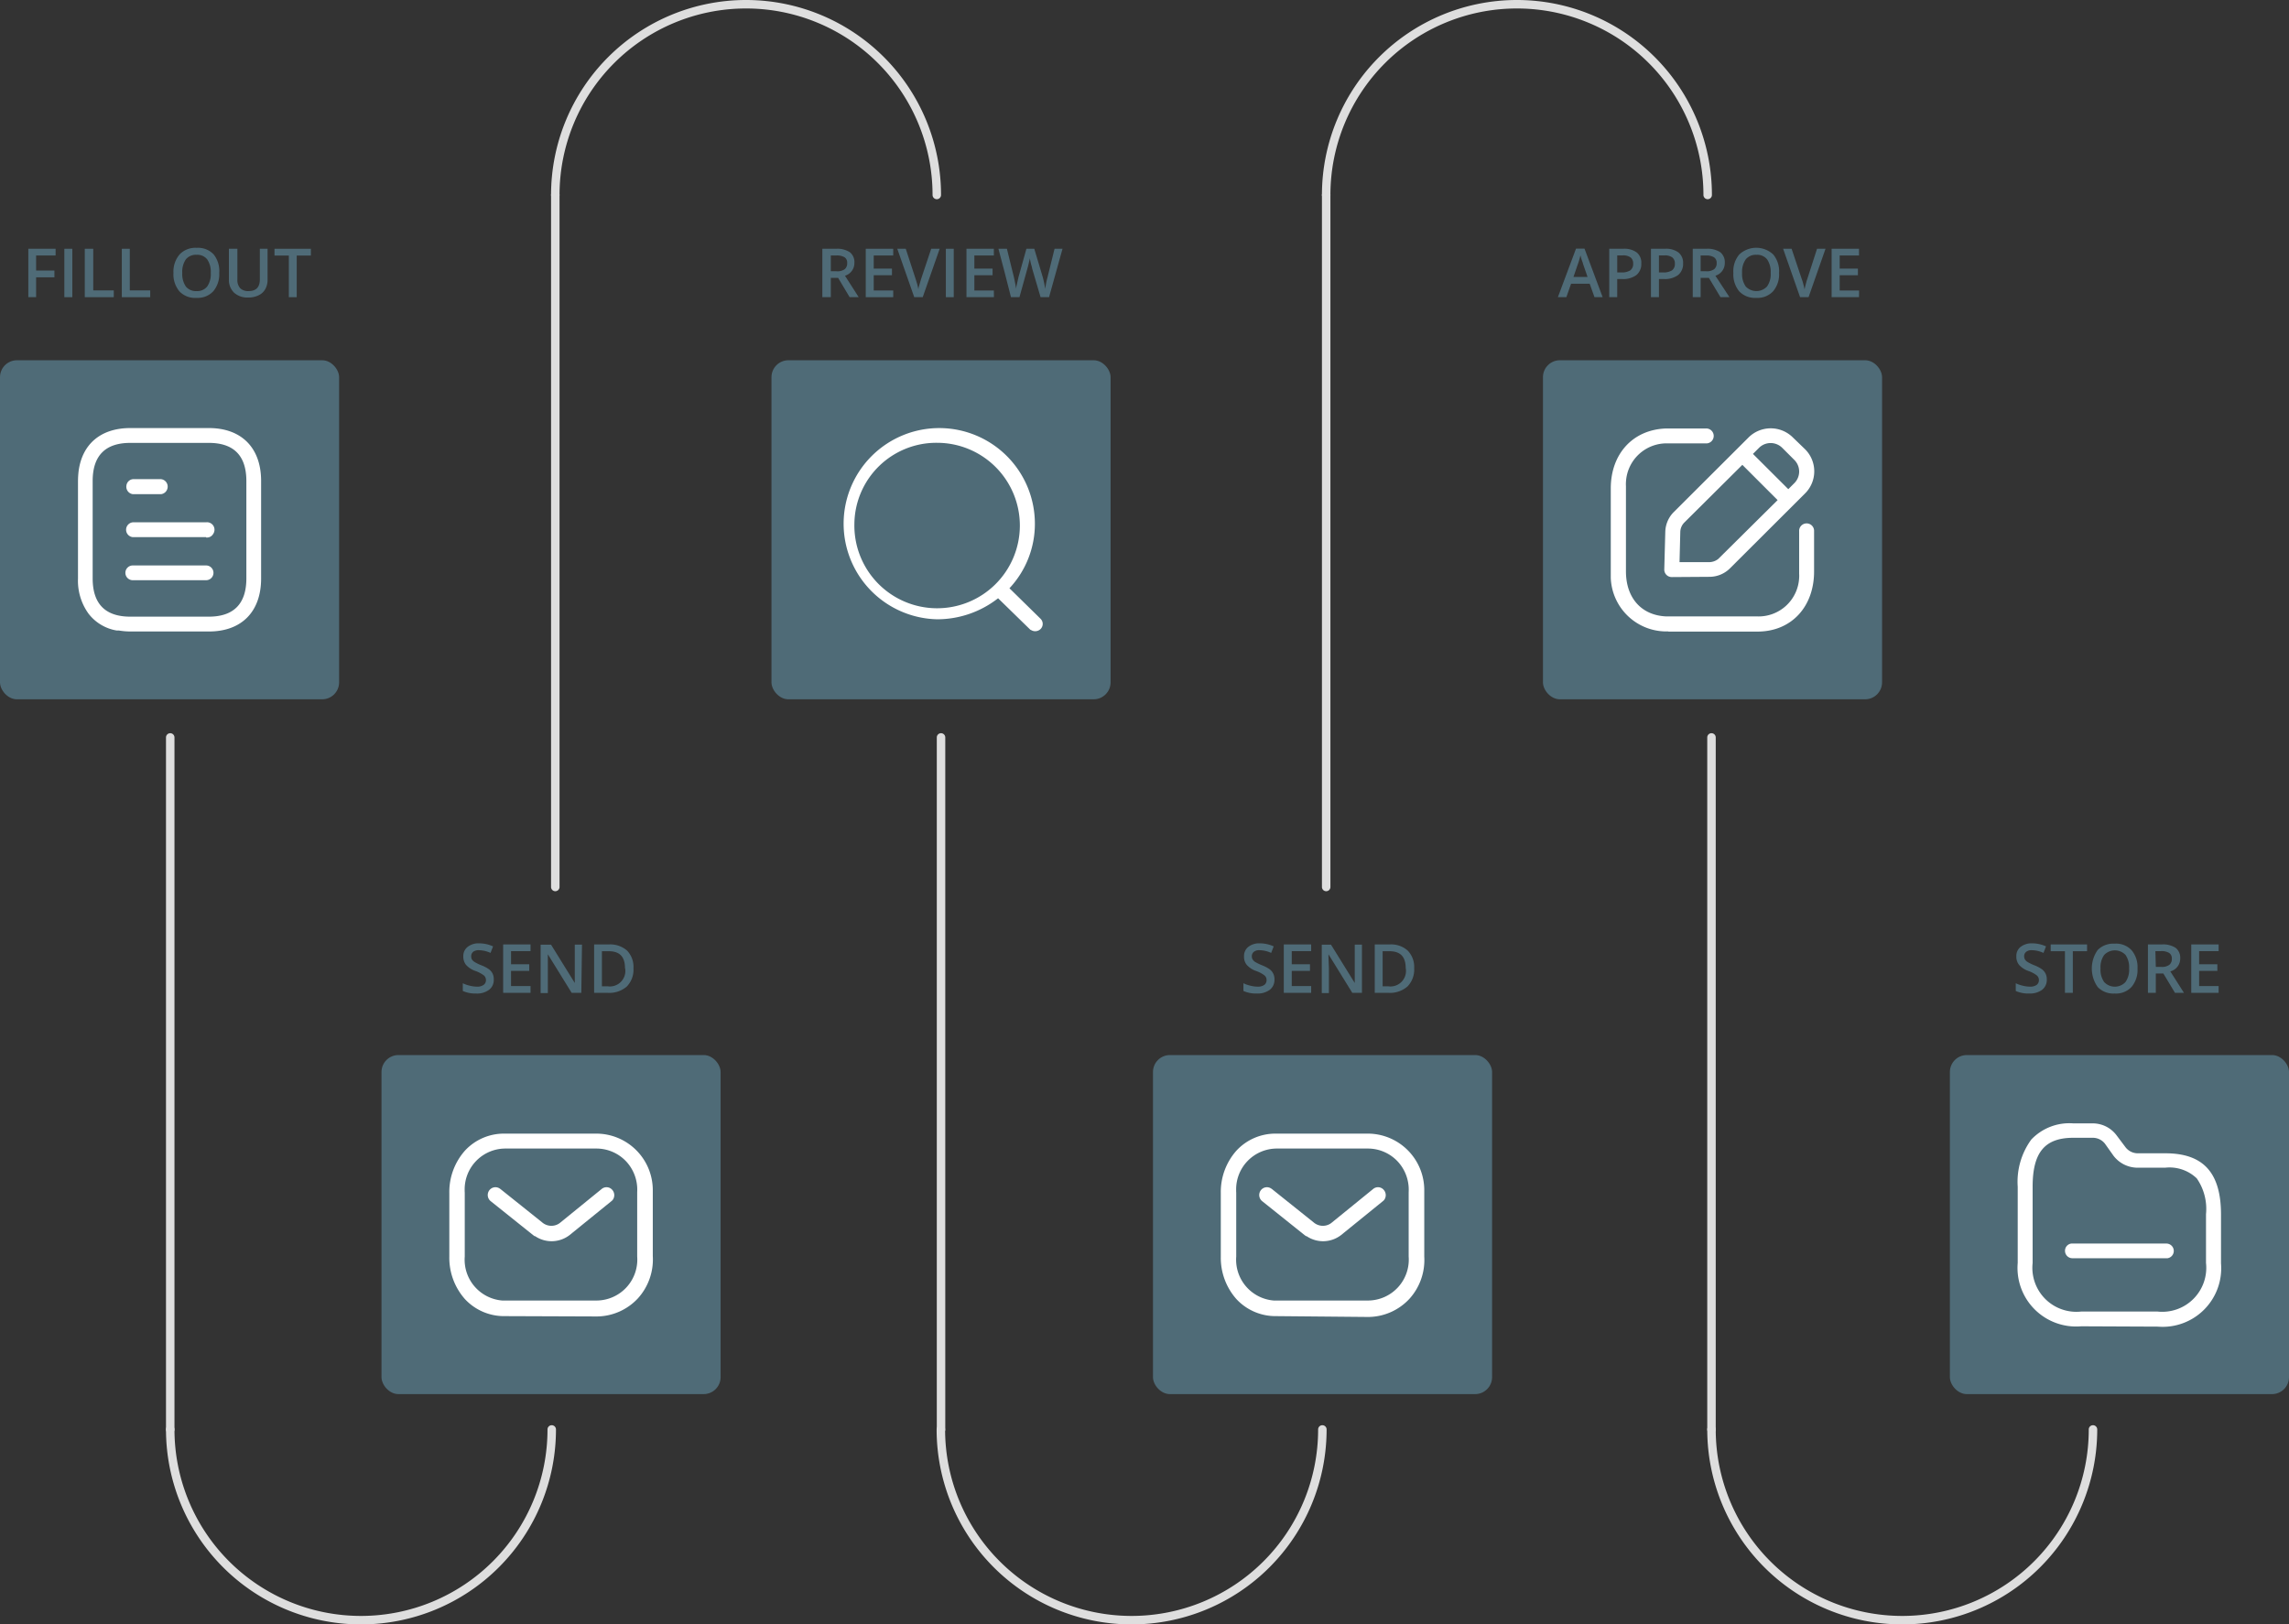 <?xml version="1.0" encoding="UTF-8"?> <svg xmlns="http://www.w3.org/2000/svg" viewBox="0 0 270 191.64"><rect x="0" y="0" width="270" height="191.64" fill="#333333" stroke="none"/><defs><style>.cls-1{fill:#dedede;}.cls-2{fill:#4f6b77;}.cls-3{fill:#fff;}</style></defs><g id="Layer_2" data-name="Layer 2"><g id="Layer_1-2" data-name="Layer 1"><path class="cls-1" d="M20.08,169.14a.5.5,0,0,1-.5-.5V87a.5.5,0,0,1,.5-.5.5.5,0,0,1,.5.5v81.64A.51.51,0,0,1,20.08,169.14Z"></path><path class="cls-1" d="M42.58,191.64a23,23,0,0,1-23-23,.5.5,0,0,1,.5-.5.5.5,0,0,1,.5.5,22,22,0,0,0,44,0,.5.5,0,0,1,.5-.5.5.5,0,0,1,.5.5A23,23,0,0,1,42.58,191.64Z"></path><rect class="cls-2" y="42.5" width="40" height="40" rx="2"></rect><g id="Iconly_Light-outline_Document" data-name="Iconly Light-outline Document"><g id="Document-6"><g id="Document-7"><path class="cls-3" d="M15.37,74.5A8.39,8.39,0,0,1,14,74.38l-.26,0a5.28,5.28,0,0,1-3.31-2A6.63,6.63,0,0,1,9.2,68.25V56.75a10.92,10.92,0,0,1,.07-1.15c.42-3.24,2.65-5.1,6.1-5.1h9.27c3.82,0,6.13,2.3,6.16,6.16V68.25c0,3.91-2.3,6.25-6.16,6.25ZM10.93,56.75V68.24c0,3,1.49,4.51,4.44,4.51h9.26c2.94,0,4.43-1.52,4.43-4.51V56.75c0-3-1.49-4.5-4.43-4.5H15.37C12.42,52.25,10.93,53.76,10.93,56.75Zm4.73,11.7a.87.87,0,1,1,0-1.74h8.65a.87.87,0,0,1,0,1.74Zm8.65-5.08H15.66a.88.88,0,0,1,0-1.75h8.65A.88.88,0,0,1,25.14,63a.84.84,0,0,1-.83.41ZM15.67,58.3a.88.88,0,0,1-.76-1,.86.86,0,0,1,.76-.77H19a.88.88,0,0,1,.77,1,.89.89,0,0,1-.77.77Z"></path></g></g></g><rect class="cls-2" x="45" y="124.47" width="40" height="40" rx="2"></rect><g id="Iconly_Light-outline_Message" data-name="Iconly Light-outline Message"><g id="Message-5"><g id="Message-6"><path class="cls-3" d="M59.55,155.27a6.29,6.29,0,0,1-4.7-2,7.34,7.34,0,0,1-1.85-5v-7.53a7.34,7.34,0,0,1,1.85-5,6.26,6.26,0,0,1,4.7-2H70.43A6.67,6.67,0,0,1,77,140.44c0,.09,0,.18,0,.27v7.48a6.82,6.82,0,0,1-1.77,5,6.68,6.68,0,0,1-4.8,2.12Zm-4.73-14.56v7.53a4.83,4.83,0,0,0,4.42,5.19H70.41a4.83,4.83,0,0,0,4.75-5.2v-7.59a4.89,4.89,0,0,0-1.28-3.6,4.82,4.82,0,0,0-3.47-1.54H59.55a4.81,4.81,0,0,0-4.74,4.88C54.81,140.5,54.81,140.6,54.82,140.71Zm8.24,5.13-.19-.14-5-4a.93.93,0,0,1-.14-1.29.9.9,0,0,1,1.17-.22l.11.07,5,4a1.67,1.67,0,0,0,1.9.11l.14-.1,4.92-4a.89.89,0,0,1,1.27.13h0a.94.94,0,0,1,0,1.2l-.1.09-4.93,4a3.47,3.47,0,0,1-4.1.14Z"></path></g></g></g><rect class="cls-2" x="230" y="124.47" width="40" height="40" rx="2"></rect><g id="Iconly_Light-outline_Folder" data-name="Iconly Light-outline Folder"><g id="Folder-7"><g id="Folder-8"><path class="cls-3" d="M245.49,156.47A6.91,6.91,0,0,1,238,149v-9a8.45,8.45,0,0,1,1.6-5.56,6.18,6.18,0,0,1,4.94-1.91h2.32a3.51,3.51,0,0,1,2.8,1.41l1.06,1.41a1.83,1.83,0,0,0,1.42.71h3.28c4.47,0,6.56,2.29,6.56,7.22l0,5.76a6.91,6.91,0,0,1-7.46,7.47ZM239.76,140v9a5.19,5.19,0,0,0,5.73,5.73h9a5.19,5.19,0,0,0,5.72-5.74l0-5.75a6.32,6.32,0,0,0-1.09-4.22,4.64,4.64,0,0,0-3.73-1.26h-3.28a3.58,3.58,0,0,1-2.81-1.41l-1-1.41a1.81,1.81,0,0,0-1.42-.71h-2.32C241.2,134.23,239.76,135.94,239.76,140Zm4.68,8.44a.87.87,0,0,1-.86-.88.85.85,0,0,1,.74-.85h11.23a.87.87,0,0,1,.12,1.73H244.44Z"></path></g></g></g><rect class="cls-2" x="136" y="124.47" width="40" height="40" rx="2"></rect><g id="Iconly_Light-outline_Message-2" data-name="Iconly Light-outline Message"><g id="Message-5-2" data-name="Message-5"><g id="Message-6-2" data-name="Message-6"><path class="cls-3" d="M150.55,155.27a6.29,6.29,0,0,1-4.7-2,7.34,7.34,0,0,1-1.85-5v-7.53a7.34,7.34,0,0,1,1.85-5,6.26,6.26,0,0,1,4.7-2h10.88a6.67,6.67,0,0,1,6.57,6.76c0,.09,0,.18,0,.27v7.48a6.82,6.82,0,0,1-1.77,5,6.68,6.68,0,0,1-4.8,2.12Zm-4.73-14.56v7.53a4.83,4.83,0,0,0,4.42,5.19h11.17a4.83,4.83,0,0,0,4.75-5.2v-7.59a4.89,4.89,0,0,0-1.28-3.6,4.82,4.82,0,0,0-3.47-1.54H150.55a4.81,4.81,0,0,0-4.74,4.88C145.81,140.5,145.81,140.6,145.82,140.71Zm8.24,5.13-.19-.14-5-4a.93.93,0,0,1-.14-1.29.9.9,0,0,1,1.17-.22l.11.07,5,4a1.67,1.67,0,0,0,1.9.11l.14-.1,4.92-4a.89.89,0,0,1,1.27.13h0a.94.94,0,0,1,0,1.2l-.1.09-4.93,4a3.47,3.47,0,0,1-4.1.14Z"></path></g></g></g><path class="cls-1" d="M111,169.14a.5.5,0,0,1-.5-.5V87a.5.5,0,0,1,1,0v81.64A.5.5,0,0,1,111,169.14Z"></path><path class="cls-1" d="M133.48,191.64a23,23,0,0,1-23-23,.5.5,0,0,1,1,0,22,22,0,0,0,44,0,.5.5,0,0,1,1,0A23,23,0,0,1,133.48,191.64Z"></path><path class="cls-1" d="M201.88,169.14a.51.51,0,0,1-.5-.5V87a.5.5,0,0,1,.5-.5.5.5,0,0,1,.5.5v81.64A.5.5,0,0,1,201.88,169.14Z"></path><path class="cls-1" d="M224.38,191.64a23,23,0,0,1-23-23,.5.5,0,0,1,.5-.5.5.5,0,0,1,.5.5,22,22,0,0,0,44,0,.5.5,0,0,1,.5-.5.5.5,0,0,1,.5.5A23,23,0,0,1,224.38,191.64Z"></path><rect class="cls-2" x="182" y="42.5" width="40" height="40" rx="2"></rect><g id="Iconly_Light-outline_Edit_Square" data-name="Iconly Light-outline Edit Square"><g id="Edit_Square-5" data-name="Edit Square-5"><g id="Edit_Square-6" data-name="Edit Square-6"><path class="cls-3" d="M196.79,74.49A6.56,6.56,0,0,1,190,68.17V57.62c0-4.07,2.6-6.94,6.52-7.07h4.68a.88.88,0,0,1,.12,1.76h-4.53a4.8,4.8,0,0,0-5,4.58,3.38,3.38,0,0,0,0,.45V67.41c0,3.13,1.83,5.19,4.75,5.31h10.68a4.79,4.79,0,0,0,5-4.56,3.68,3.68,0,0,0,0-.47v-5a.88.88,0,0,1,1.76-.12v4.86c0,4.08-2.59,7-6.51,7.08H196.79Zm.41-6.41a.88.88,0,0,1-.89-.88v0l.12-4.45a3.42,3.42,0,0,1,1-2.34l8.82-8.8a3.71,3.71,0,0,1,5.23,0L212.92,53a3.68,3.68,0,0,1,0,5.21h0l-8.86,8.84a3.43,3.43,0,0,1-2.44,1Zm1.49-6.45a1.63,1.63,0,0,0-.49,1.14l-.09,3.55h3.51a1.76,1.76,0,0,0,1.06-.38l.12-.12L209.68,59l-4.16-4.16Zm12.25-3.92.72-.72a1.93,1.93,0,0,0,0-2.72h0l-1.44-1.44a1.94,1.94,0,0,0-2.73,0l-.72.72Z"></path></g></g></g><rect class="cls-2" x="91" y="42.5" width="40" height="40" rx="2"></rect><g id="Iconly_Light-outline_Search" data-name="Iconly Light-outline Search"><g id="Search-6"><g id="Search-7"><path class="cls-3" d="M121.58,74.33l-.1-.09-3.75-3.66a11.66,11.66,0,0,1-7.2,2.48,11.28,11.28,0,1,1,11.54-11.28,11.09,11.09,0,0,1-3,7.62L122.74,73a.85.85,0,0,1,0,1.21l0,0a.91.91,0,0,1-1.16.09Zm-20.8-12.55a9.76,9.76,0,1,0,9.75-9.54A9.66,9.66,0,0,0,100.78,61.78Z"></path></g></g></g><path class="cls-1" d="M65.5,105.14a.5.5,0,0,1-.5-.5V23a.5.5,0,0,1,1,0v81.64A.5.5,0,0,1,65.5,105.14Z"></path><path class="cls-1" d="M110.5,23.5a.5.5,0,0,1-.5-.5,22,22,0,0,0-44,0,.5.5,0,0,1-1,0,23,23,0,0,1,46,0A.5.5,0,0,1,110.5,23.5Z"></path><path class="cls-1" d="M156.43,105.14a.5.5,0,0,1-.5-.5V23a.5.5,0,0,1,.5-.5.5.5,0,0,1,.5.5v81.64A.5.5,0,0,1,156.43,105.14Z"></path><path class="cls-1" d="M201.43,23.5a.5.5,0,0,1-.5-.5,22,22,0,0,0-44,0,.5.5,0,0,1-.5.5.5.5,0,0,1-.5-.5,23,23,0,0,1,46,0A.5.5,0,0,1,201.43,23.5Z"></path><path class="cls-2" d="M4.26,35.06H3.34V29.35H6.56v.79H4.26v1.78H6.42v.8H4.26Z"></path><path class="cls-2" d="M7.59,35.06V29.35h.94v5.71Z"></path><path class="cls-2" d="M10,35.06V29.35H11v4.91h2.42v.8Z"></path><path class="cls-2" d="M14.37,35.06V29.35h.94v4.91h2.41v.8Z"></path><path class="cls-2" d="M25.86,32.2a3.12,3.12,0,0,1-.7,2.16,2.52,2.52,0,0,1-2,.78,2.53,2.53,0,0,1-2-.77,3.15,3.15,0,0,1-.7-2.18A3.11,3.11,0,0,1,21.2,30a2.56,2.56,0,0,1,2-.76,2.52,2.52,0,0,1,2,.77A3.13,3.13,0,0,1,25.86,32.2Zm-4.36,0a2.61,2.61,0,0,0,.42,1.6,1.52,1.52,0,0,0,1.26.54,1.5,1.5,0,0,0,1.26-.54,2.57,2.57,0,0,0,.42-1.6,2.59,2.59,0,0,0-.42-1.6,1.48,1.48,0,0,0-1.25-.54,1.53,1.53,0,0,0-1.27.54A2.59,2.59,0,0,0,21.5,32.2Z"></path><path class="cls-2" d="M31.56,29.35V33a2.2,2.2,0,0,1-.27,1.11,1.75,1.75,0,0,1-.79.73,2.72,2.72,0,0,1-1.23.26,2.34,2.34,0,0,1-1.65-.56A2.07,2.07,0,0,1,27,33V29.35H28V33a1.43,1.43,0,0,0,.33,1,1.33,1.33,0,0,0,1,.34c.88,0,1.32-.46,1.32-1.39v-3.6Z"></path><path class="cls-2" d="M35,35.06h-.93V30.15H32.38v-.8h4.29v.8H35Z"></path><path class="cls-2" d="M98,32.78v2.28H97V29.35h1.61a2.69,2.69,0,0,1,1.64.41,1.48,1.48,0,0,1,.53,1.25,1.56,1.56,0,0,1-1.11,1.52l1.62,2.53h-1.07l-1.36-2.28ZM98,32h.64a1.51,1.51,0,0,0,1-.24.89.89,0,0,0,.29-.72.76.76,0,0,0-.31-.69,1.78,1.78,0,0,0-1-.21H98Z"></path><path class="cls-2" d="M105.36,35.06h-3.24V29.35h3.24v.79h-2.3v1.55h2.15v.78h-2.15v1.8h2.3Z"></path><path class="cls-2" d="M109.84,29.35h1l-2,5.71h-1l-2-5.71h1L108,32.9c.06.17.13.39.2.65s.11.47.13.6c0-.2.09-.43.16-.69s.13-.45.17-.58Z"></path><path class="cls-2" d="M111.57,35.06V29.35h.93v5.71Z"></path><path class="cls-2" d="M117.24,35.06H114V29.35h3.23v.79h-2.3v1.55h2.15v.78h-2.15v1.8h2.3Z"></path><path class="cls-2" d="M123.74,35.06h-1l-1-3.41c0-.15-.1-.36-.16-.64s-.1-.47-.11-.58c0,.16-.07.38-.13.65s-.11.46-.15.59l-.94,3.39h-1l-.73-2.86-.75-2.85h1l.82,3.33q.18.8.27,1.41c0-.22.07-.47.13-.74l.15-.67.93-3.33H122l1,3.35a12.24,12.24,0,0,1,.29,1.39,10,10,0,0,1,.28-1.42l.82-3.32h.94Z"></path><path class="cls-2" d="M188.08,35.06l-.57-1.59h-2.19l-.56,1.59h-1l2.14-5.73h1l2.14,5.73Zm-.82-2.39-.54-1.56c0-.1-.09-.26-.16-.49s-.11-.39-.14-.49a8,8,0,0,1-.31,1.05l-.51,1.49Z"></path><path class="cls-2" d="M193.6,31.08a1.67,1.67,0,0,1-.58,1.37,2.63,2.63,0,0,1-1.67.47h-.59v2.14h-.94V29.35h1.65a2.44,2.44,0,0,1,1.6.44A1.55,1.55,0,0,1,193.6,31.08Zm-2.84,1.06h.49a1.86,1.86,0,0,0,1.06-.25.92.92,0,0,0,.33-.78.89.89,0,0,0-.3-.74,1.49,1.49,0,0,0-.94-.24h-.64Z"></path><path class="cls-2" d="M198.53,31.08a1.68,1.68,0,0,1-.59,1.37,2.63,2.63,0,0,1-1.67.47h-.59v2.14h-.94V29.35h1.65a2.43,2.43,0,0,1,1.6.44A1.56,1.56,0,0,1,198.53,31.08Zm-2.85,1.06h.49a1.86,1.86,0,0,0,1.06-.25.92.92,0,0,0,.33-.78.89.89,0,0,0-.3-.74,1.48,1.48,0,0,0-.93-.24h-.65Z"></path><path class="cls-2" d="M200.6,32.78v2.28h-.93V29.35h1.61a2.71,2.71,0,0,1,1.64.41,1.51,1.51,0,0,1,.53,1.25,1.56,1.56,0,0,1-1.11,1.52L204,35.06h-1.06l-1.37-2.28Zm0-.78h.65a1.47,1.47,0,0,0,.94-.24.87.87,0,0,0,.3-.72.77.77,0,0,0-.32-.69,1.74,1.74,0,0,0-.95-.21h-.62Z"></path><path class="cls-2" d="M209.85,32.2a3.07,3.07,0,0,1-.7,2.16,2.5,2.5,0,0,1-2,.78,2.55,2.55,0,0,1-2-.77,3.15,3.15,0,0,1-.69-2.18,3.06,3.06,0,0,1,.7-2.17,2.93,2.93,0,0,1,4,0A3.08,3.08,0,0,1,209.85,32.2Zm-4.36,0a2.54,2.54,0,0,0,.43,1.6,1.73,1.73,0,0,0,2.51,0,2.5,2.5,0,0,0,.43-1.6,2.59,2.59,0,0,0-.42-1.6,1.49,1.49,0,0,0-1.25-.54,1.52,1.52,0,0,0-1.27.54A2.52,2.52,0,0,0,205.49,32.2Z"></path><path class="cls-2" d="M214.33,29.35h1l-2,5.71h-1l-2-5.71h1l1.19,3.55a5.78,5.78,0,0,1,.2.65c.07.27.12.47.14.6a6.55,6.55,0,0,1,.16-.69c.07-.26.12-.45.17-.58Z"></path><path class="cls-2" d="M219.28,35.06h-3.23V29.35h3.23v.79H217v1.55h2.15v.78H217v1.8h2.29Z"></path><path class="cls-2" d="M58.24,115.58a1.43,1.43,0,0,1-.55,1.19,2.37,2.37,0,0,1-1.52.44,3.62,3.62,0,0,1-1.58-.3V116a3.7,3.7,0,0,0,.83.29,3.5,3.5,0,0,0,.82.11,1.27,1.27,0,0,0,.81-.21.68.68,0,0,0,.27-.57.71.71,0,0,0-.24-.54,3.72,3.72,0,0,0-1-.53,2.66,2.66,0,0,1-1.11-.72,1.56,1.56,0,0,1-.32-1,1.35,1.35,0,0,1,.51-1.12,2.07,2.07,0,0,1,1.36-.42,4,4,0,0,1,1.64.36l-.3.77a3.45,3.45,0,0,0-1.36-.32,1.07,1.07,0,0,0-.69.19.67.67,0,0,0-.23.52.8.8,0,0,0,.09.39,1.09,1.09,0,0,0,.31.29,4.92,4.92,0,0,0,.77.38,4.31,4.31,0,0,1,.93.48,1.5,1.5,0,0,1,.43.52A1.54,1.54,0,0,1,58.24,115.58Z"></path><path class="cls-2" d="M62.58,117.13H59.35v-5.71h3.23v.79h-2.3v1.55h2.15v.78H60.28v1.79h2.3Z"></path><path class="cls-2" d="M68.57,117.13H67.43l-2.81-4.55h0l0,.25c0,.49,0,.93,0,1.33v3h-.85v-5.71H65l2.8,4.52h0c0-.06,0-.27,0-.65s0-.67,0-.88v-3h.85Z"></path><path class="cls-2" d="M74.72,114.22a2.86,2.86,0,0,1-.78,2.16,3.15,3.15,0,0,1-2.26.75h-1.6v-5.71h1.76a3,3,0,0,1,2.13.73A2.77,2.77,0,0,1,74.72,114.22Zm-1,0c0-1.37-.64-2-1.92-2H71v4.14h.67A1.83,1.83,0,0,0,73.74,114.25Z"></path><path class="cls-2" d="M150.33,115.58a1.46,1.46,0,0,1-.55,1.19,2.41,2.41,0,0,1-1.52.44,3.64,3.64,0,0,1-1.59-.3V116a3.88,3.88,0,0,0,.83.29,3.57,3.57,0,0,0,.82.11,1.32,1.32,0,0,0,.82-.21.7.7,0,0,0,.26-.57.71.71,0,0,0-.24-.54,3.56,3.56,0,0,0-1-.53,2.62,2.62,0,0,1-1.1-.72,1.5,1.5,0,0,1-.32-1,1.37,1.37,0,0,1,.5-1.12,2.1,2.1,0,0,1,1.37-.42,4,4,0,0,1,1.63.36l-.3.77a3.42,3.42,0,0,0-1.36-.32,1,1,0,0,0-.68.19.64.64,0,0,0-.24.52.71.71,0,0,0,.1.39.93.93,0,0,0,.3.29,5.7,5.7,0,0,0,.78.38,4.19,4.19,0,0,1,.92.48,1.39,1.39,0,0,1,.43.52A1.54,1.54,0,0,1,150.33,115.58Z"></path><path class="cls-2" d="M154.66,117.13h-3.23v-5.71h3.23v.79h-2.29v1.55h2.15v.78h-2.15v1.79h2.29Z"></path><path class="cls-2" d="M160.65,117.13h-1.14l-2.81-4.55h0l0,.25c0,.49.05.93.05,1.33v3h-.84v-5.71H157l2.8,4.52h0c0-.06,0-.27,0-.65s0-.67,0-.88v-3h.85Z"></path><path class="cls-2" d="M166.81,114.22a2.86,2.86,0,0,1-.79,2.16,3.15,3.15,0,0,1-2.26.75h-1.6v-5.71h1.77a2.92,2.92,0,0,1,2.12.73A2.77,2.77,0,0,1,166.81,114.22Zm-1,0c0-1.37-.64-2-1.92-2h-.8v4.14h.66A1.83,1.83,0,0,0,165.82,114.25Z"></path><path class="cls-2" d="M241.43,115.58a1.46,1.46,0,0,1-.55,1.19,2.41,2.41,0,0,1-1.52.44,3.64,3.64,0,0,1-1.59-.3V116a3.88,3.88,0,0,0,.83.29,3.57,3.57,0,0,0,.82.11,1.32,1.32,0,0,0,.82-.21.7.7,0,0,0,.26-.57.71.71,0,0,0-.24-.54,3.56,3.56,0,0,0-1-.53,2.62,2.62,0,0,1-1.1-.72,1.5,1.5,0,0,1-.32-1,1.34,1.34,0,0,1,.5-1.12,2.1,2.1,0,0,1,1.37-.42,4,4,0,0,1,1.63.36l-.3.77a3.42,3.42,0,0,0-1.36-.32,1,1,0,0,0-.68.19.64.64,0,0,0-.24.52.71.71,0,0,0,.1.39.93.93,0,0,0,.3.29,5.7,5.7,0,0,0,.78.38,4.19,4.19,0,0,1,.92.48,1.5,1.5,0,0,1,.43.52A1.54,1.54,0,0,1,241.43,115.58Z"></path><path class="cls-2" d="M244.5,117.13h-.93v-4.91h-1.68v-.8h4.29v.8H244.5Z"></path><path class="cls-2" d="M252.13,114.26a3.1,3.1,0,0,1-.7,2.17,2.5,2.5,0,0,1-2,.78,2.54,2.54,0,0,1-2-.77,3.79,3.79,0,0,1,0-4.36,2.59,2.59,0,0,1,2-.75,2.49,2.49,0,0,1,2,.77A3.07,3.07,0,0,1,252.13,114.26Zm-4.36,0a2.5,2.5,0,0,0,.43,1.6,1.72,1.72,0,0,0,2.51,0,2.52,2.52,0,0,0,.43-1.61,2.56,2.56,0,0,0-.42-1.59,1.74,1.74,0,0,0-2.52,0A2.49,2.49,0,0,0,247.77,114.26Z"></path><path class="cls-2" d="M254.29,114.85v2.28h-.93v-5.71H255a2.71,2.71,0,0,1,1.64.41,1.5,1.5,0,0,1,.53,1.25A1.56,1.56,0,0,1,256,114.6l1.61,2.53h-1.06l-1.37-2.28Zm0-.78h.65a1.47,1.47,0,0,0,.94-.24.87.87,0,0,0,.3-.72.77.77,0,0,0-.32-.69,1.74,1.74,0,0,0-1-.21h-.62Z"></path><path class="cls-2" d="M261.7,117.13h-3.23v-5.71h3.23v.79h-2.3v1.55h2.15v.78H259.4v1.79h2.3Z"></path></g></g></svg> 
